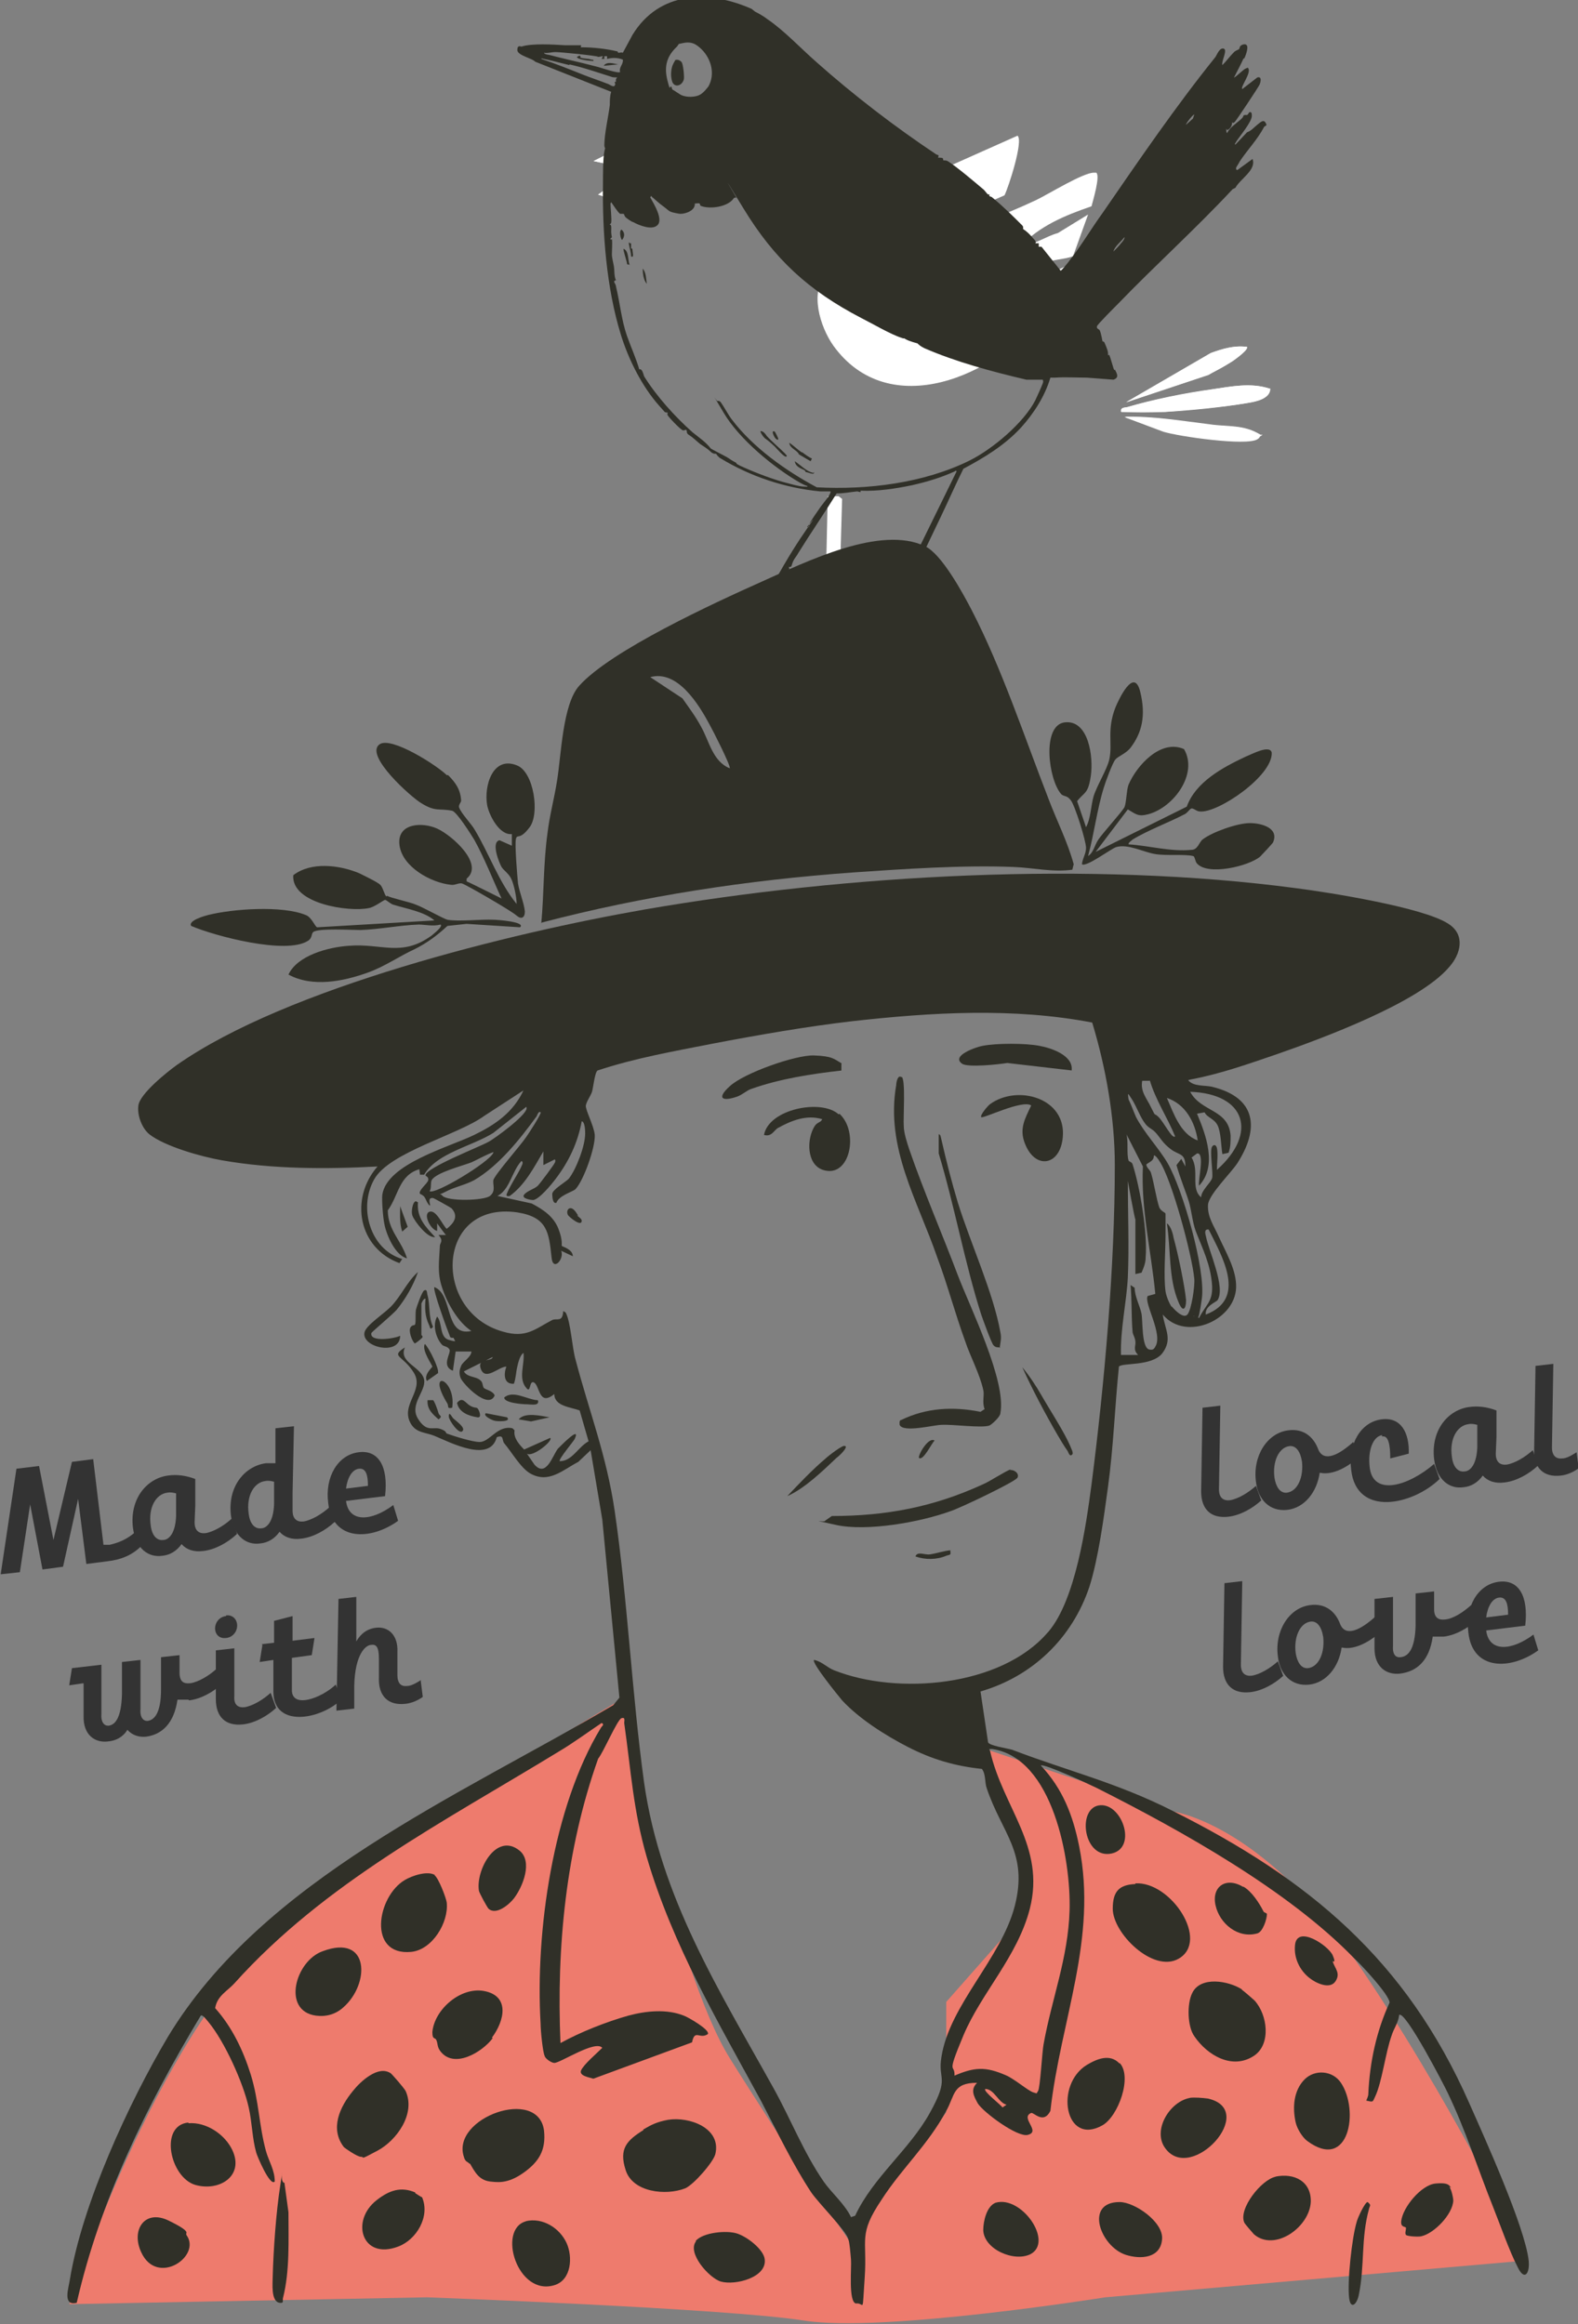 <?xml version="1.0" encoding="UTF-8"?>
<svg id="Layer_1" xmlns="http://www.w3.org/2000/svg" version="1.1" viewBox="0 0 230.3 339.1">
  <rect x="0" y="0" width="230.3" height="339.1" fill="#808080" stroke="none"/>
  <!-- Generator: Adobe Illustrator 30.0.0, SVG Export Plug-In . SVG Version: 2.1.1 Build 123)  -->
  <defs>
    <style>
      .st0 {
        fill: #fff;
      }

      .st1 {
        fill: #303028;
      }

      .st2 {
        fill: #f0b744;
      }

      .st3 {
        fill: #333;
      }

      .st4 {
        fill: #ee7b6d;
      }
    </style>
  </defs>
  <path class="st4" d="M10.1,336.3s12.5-38.8,29.6-53.7c17.1-14.8,50.9-34.6,50.9-34.6,0,0,7.9,39.5,15.9,52.3,8,12.8,17.4,26.6,17.4,26.6l14.2-18.7v-16.1l12.1-13.7-5.8-23,26.7,8.9s12.8,1.6,26.5,21.4c13.7,19.8,25.5,44.1,25.5,44.1l-61.8,5.4s-32.5,5.2-43.9,3.4c-11.4-1.8-55.1-3.4-55.1-3.4l-52.2,1Z"/>
  <g>
    <path class="st1" d="M76.7,324.1c2.5-.6,5,1,6,3.2.9,2,.7,5.3-1.7,6.1-5.5,1.8-8.5-8.2-4.2-9.3Z"/>
    <path class="st1" d="M101.5,327c1.1-1.3,4.6-1.6,6.1-1.1s3.8,2.3,4,3.7c.4,2.7-4.3,3.9-6.4,3.3-1.7-.5-5-4.2-3.6-5.9Z"/>
    <path class="st1" d="M27.2,326.1c2.3,3.1-4.3,7.6-6.6,2.5-1.5-3.2.5-6.3,4-4.6s2.4,1.8,2.6,2Z"/>
    <g>
      <path class="st0" d="M148.5,19.8l-15.7,7,4.7,5.7,9.1-4c.6-1.2,2.8-8,1.9-8.7ZM92,21.1l-2.6,1-2.7,1.4,4.5,1,.8-3.4ZM151.5,45.8c-1.4,0-3-.2-4.4-.1,1.4-1.9,3.8-1.9,5.9-1.4.5-.1,3.3-5.4,3.1-5.7-2.6,1.1-5.2,2.9-8.1,2.4,1.3-1,2.9-2,4.4-2.6,1.5-.6,2.7-.5,4.2-1l2.2-6.1-4.4,2.7c-1.8.5-3.6,1.8-5.5,2,2.7-3,6.6-4.6,10.4-5.9.2-.8,1.3-4.4.7-4.9-.1,0-.2,0-.3,0-1.5-.1-6.8,3.2-8.5,4-5.1,2.4-10.4,4.3-15.8,5.8-3.6,1-12.5,2.5-14.8,4.9-2.5,2.7-.9,7.8,1,10.5,8.1,11.3,23.8,4.5,30.6-4.6-.2-.4-.6.1-.6.1ZM90.5,29.4l.6-3.8-3.8,2.8,3.2,1ZM181.9,50.6c-1.8-.2-3.5.3-5.1.9l-12.4,7.2,12-4c1.1-.7,2.4-1.3,3.5-2,.3-.2,2.4-1.7,2.1-2.1ZM185.3,56.7c-2.7-.9-5.6-.3-8.3.1-3.9.6-8.7,1.5-12.4,2.6-.4.1-1.1,0-.9.7,2.1,0,4.3,0,6.4,0,3.6-.2,8.5-.7,12-1.3,1.2-.2,3.3-.6,3.3-2.1ZM183.9,63.4c-2.4-1.5-4.8-1.1-7.4-1.5-4.1-.5-8.2-1.2-12.4-1.1l5.6,2.1c2.3.7,12.1,2.1,13.7,1.1s.5-.3.4-.7ZM122.5,86.7l.4-13.9-.4-.3h-1.6c0,0-.4,13.7-.4,13.7l2,.6Z"/>
      <path class="st0" d="M185.3,56.7c0,1.5-2,1.9-3.3,2.1-3.5.6-8.4,1-12,1.3-2.1.1-4.3.1-6.4,0-.1-.7.5-.6.9-.7,3.7-1.1,8.6-2.1,12.4-2.6,2.7-.4,5.6-1,8.3-.1Z"/>
      <path class="st0" d="M183.9,63.4c0,.4-.1.5-.4.7-1.6,1-11.4-.4-13.7-1.1l-5.6-2.1c4.2-.2,8.3.6,12.4,1.1,2.6.3,5,0,7.4,1.5Z"/>
      <path class="st0" d="M181.9,50.6c.4.3-1.8,1.9-2.1,2.1-1.1.8-2.3,1.4-3.5,2l-12,4,12.4-7.2c1.7-.6,3.3-1.1,5.1-.9Z"/>
      <polygon class="st0" points="122.5 86.7 120.5 86.2 120.8 72.4 122.4 72.4 122.8 72.8 122.5 86.7"/>
      <polygon class="st0" points="92 21.1 91.2 24.5 86.6 23.5 89.4 22.1 92 21.1"/>
      <polygon class="st0" points="90.5 29.4 87.3 28.4 91.1 25.6 90.5 29.4"/>
      <path class="st2" d="M98.4,16.5c1.3-.2,2.9,1.2,3.1,2.1.8,3.8-3.6,6.2-4.1.8,0-.7,0-2.7,1-2.8Z"/>
      <path class="st1" d="M173.4,157.6c.8,1,2.5.7,3.6,1,6.4,1.6,6.8,6.1,3.6,11.1-.9,1.4-4.2,4.6-4.3,6.1-.1,1.8.9,3.1,1.6,4.7.9,2,2.4,4.5,2.5,6.9.3,5.1-7.3,8.5-10.7,4.4.3,2.2,1.5,3.6-.1,5.7-1.6,1.9-5.8,1.3-6.3,1.9-.6,5.9-.8,11.8-1.6,17.6-.6,4.4-1.4,10.4-2.7,14.5-2.5,7.5-8.3,13.1-15.9,15.3l1.1,7.4c.1.5,2.8.9,3.5,1.1,8.1,3.1,15.3,4.8,23.4,8.9,20,10,34.1,21.8,43.3,42.6,2.3,5.2,8.1,18,8.7,23,.2,1.9-.6,3.1-1.6,1-1.2-2.3-2.6-6.3-3.6-8.8-2.2-5.5-4-11.2-6.6-16.6-.4-.9-6.2-12.1-7.1-11.4-.1,1.1-.8,2-1.1,3-.9,2.5-1.4,6.8-2.4,8.9-.4.9-.3.8-1.3.6.1-.3.3-.6.3-1,.2-4.6,1.2-9.2,3.1-13.3,0-1.1-4.2-5.6-5.2-6.5-9.6-9.9-25.2-18.6-37.5-24.8-1-.5-7.7-3.6-8.2-3.3,3.2,3.4,4.7,7.3,5.6,11.8,2.7,13.5-2.7,25.3-4.2,38.6-1,2-2.4.2-2.8.3-1.7.7,1.5,2.7-.5,3.2-1.5.4-6.5-3.3-7.3-4.6-.6-1.1-1.1-2-.1-3-3.6,0-3.2,1.8-4.5,4.1-2.7,5-6.5,8.4-9.4,12.9-3.5,5.2-2.1,5.7-2.5,11.4s0,3.6-1.3,3.8c-1.1-.3-.6-5.3-.7-6.4s-.2-2.5-.4-3c-.3-1.2-4.3-5.2-5.4-6.8-2.7-4.1-5-8.9-7.3-13.3-6.3-11.6-12.9-22.7-16.7-35.6-2-6.9-2.3-12.6-3.3-19.6,0-.3.2-.9-.4-.7s-2.7,5.1-3.4,5.9c-4.7,13.2-6.1,27.5-5.5,41.5,2.9-1.6,6.7-3.1,9.9-4,2.6-.7,5.6-1,8.1,0,.6.2,3.9,2.1,3.5,2.7-1.2.8-1.9-.8-2.3,1.2l-14.4,5.3c-.6-.2-2.1-.4-1.8-1.2.4-.9,2.3-2.5,3.1-3.3-1-1.2-6.1,2.2-7,2.2-.4,0-1.3-.6-1.4-1-.3-.6-.6-3.8-.6-4.7-.8-13.4,1.8-31.7,8.8-43.2.1-.2.6-.5.1-.7-2.1,1.4-4.1,2.9-6.3,4.2-16.7,10.2-34.1,19.1-47.3,33.8-1,1.1-2.5,1.8-2.8,3.6,2.5,2.8,4.1,6.2,5.2,9.7,1.2,3.9,1.2,7.4,2.2,11.1.4,1.5,1.3,2.8,1.3,4.5-.7.8-2.6-3.8-2.7-4.2-.6-2.1-.6-4.4-1.1-6.6-.8-3.6-3.5-9.6-5.9-12.5-.2-.2-.8-1.1-1.1-.9-7.9,13.1-14.7,27-18.1,41.9-2.1.5-1.2-2.1-1-3.4,1.8-11,8.6-25.8,14.3-35.4,13.9-23,42.6-35.2,65-48.4l.9-1.1-2.5-26-1.7-10.1-1.8,1.7c-2.3,1.2-4.3,3.2-7,1.7-1.4-.8-2.7-3.1-3.8-4.4-.4-.5,0-1.3-1.1-.9-1,3.8-6.7.8-9.1-.2-1.2-.5-2.6-.4-3.4-1.7-1.7-2.8,2-4.9.4-7.5s-3.5-2.3-1.3-3.7c-1,2.2,2.4,2.8,2.8,4.7.3,1.7-2.2,3.6-.9,5.7s2.2,1.1,3.3,1.5.6.6,1,.7c1.1.4,3.7,1.2,4.7,1.2,1.5,0,2.6-2.5,4.8-2l.3.3c-.2,1.1.7,2.1,1.4,2.8l3.8-1.7c.5.4-2.6,2.9-3.4,2.3l1.1,1.6c1.7,1.9,2.6-1.2,3.4-2.3.3-.3,3.4-3.5,2.5-1.5,0,.2-2.5,3.1-2.2,3.3,1.8,0,2.7-2.1,4.2-2.9l-1.3-4.5c-1.3-.5-3.7-.6-3.7-2.4-2.3,1.9-2.1-1.3-3-1.7-.7-.3-.4,1.7-1.1.8-1.2-1.4-.2-3.4-.4-5.1-.5.3-.8,1.5-.9,2-.2.8-.2,1.7-.5,2.5-1.5.1-1.5-1.4-1.1-2.5-1.1,0-3,2.1-3.7.4s1.7-1.1,1.7-1.8l-4.2,2.1c.5.9,1.8.7,2.4,1.3.4.3.3.8.5,1.1.3.3,1.3.4,1.6,1.1-.9,2.2-4.7-1.7-5-2.6s0-1.4.1-1.7c.2-.6,1.5-1.3,1.5-2.1h-2.3s-.4,2.8-.4,2.8c-1.8-.7-.2-2.6-.5-3.1s-.8-.4-1.1-.7c-.9-1-1.4-2.9-.7-4.1.8.9.3,3,1.7,3.4s.8.1.7-.3c-.4,0-.5,0-.6-.4-.3-.7-2.5-6.7-2.2-7,2.8,1.1,1.4,7.3,5.4,6.4-2-1.3-3.6-4.2-4.3-6.4-.7-2.1-.4-3.8-.3-6,0-.5.6-.7-.2-1.6h1.1c0,.1-1.3-1.7-1.3-1.7v1.1c-1-.2-2.1-2.5-1.1-2.8,1-.3,1.9,2,2.5,2.5,1-.8,1.8-1.8.7-3-.1-.1-2.6-1.5-2.7-1.5-1-.1-.2,1.2-.5,1.1-.7-.7-.4-1.3-1.4-1.7-.3-.5,1.1-1.5,1.2-2s-.4-.6-.4-.7c0-1.1,8-4.2,9.2-4.9.8-.4,6.2-4.3,5.5-5.1l-4.8,3.8c-3.2,2-8.2,2.9-10.1,6.1h-.6s-.1-.8-.1-.8c-3,.9-3,3.8-4.6,6,0,2.9,2,4.4,2.8,7-1.7-.4-3-3.4-3.3-5-.2-.9-.4-3.5-.3-4.3.7-4.5,9.7-6.9,13.4-8.7,3.1-1.5,5.7-3.3,7.2-6.5l-5.7,3.7c-3.8,2.8-13.9,5.3-16.1,9.3-2.3,4.1-.6,10.2,4.1,11.6l-.4.6c-6-2.2-7.3-9.4-3.2-14.1-7.5.4-15.3.4-22.7-.9-2.9-.5-8.3-2-10.6-3.8-1.1-.9-1.8-2.8-1.6-4.2.2-1.7,4.2-4.9,5.6-5.9,16.1-11.3,48.8-19.3,68.3-22.7,29.5-5.1,65.1-7.1,95.1-3.1,4.7.6,18.6,2.8,22.2,5.2,2.5,1.6,1.8,4.4.1,6.3-4.4,5.2-18.5,10.4-25.1,12.7-4.1,1.4-8.3,2.9-12.6,3.7ZM153,238.1c4-4.7,5.5-15.5,6.3-21.5,1.9-14.8,3.4-31.7,3.4-46.6,0-6.9-1.3-14.2-3.3-20.8-11.5-2.2-23.4-1.5-35-.2-6.8.8-13.7,2-20.5,3.3-5.6,1.1-11.3,2.1-16.7,3.9-.4.3-.6,2.4-.8,3.1-.2.6-.8,1.4-.9,2s1.2,3,1.3,4.3c.1,1.8-1.6,6.6-2.8,7.9-.4.4-2.4.9-2.8,2-.6.2-.6-1.1-.6-1.3,0-.6,1.9-1.7,2.4-2.2,1.1-1.4,2.4-4.8,2.4-6.6,0-.3,0-1.7-.5-1.8-.6,3.2-1.9,5.9-3.8,8.4-.6.8-2.4,3-3.3,3.1-.2,0-1.8-.2-1.3-.8s1.5-.8,2-1.3c.3-.3,2.4-3.1,2.5-3.4s0-.5-.1-.4l-1.6.8v-2c-1.4,2.4-2.7,4.9-4.9,6.5-.4.1-.6,0-.4-.4.5-1.2,1.4-2.5,2-3.7.1-.3.5-.8.1-1-1.4,1.5-1.7,4.2-3.5,5.1l5,1.1c1.7.9,3.2,1.9,3.9,3.7s.4,2.4.5,2.5c.1.1,1.6.5,1.6,1.5l-1.7-.8c.5,1.2-1.2,3.1-1.4,1-.4-3.7-.6-5.9-5-6.6-11.9-1.7-12.5,14.5-2.1,17.4,3.4,1,4.7-.4,7.2-1.7.7-.3,1.5.4,1.6-1.3,0,0,.4.2.4.3.7,1.4.9,5.1,1.4,6.8,2,7.6,4.5,13.9,5.7,22,1.9,13,2.5,26.6,4.3,39.7,2.4,16.8,10.9,30.2,18.9,44.6,2.5,4.5,4.4,9.4,7.3,13.6,1.1,1.6,3.1,3.3,4,5.2l.6-.2c2.6-5.6,7.9-9.6,10.9-15s1.1-4.7,1.7-8.2c1.2-7.6,8.7-14.3,10.7-22,2-7.8-1.9-10.6-4.1-17.2-.3-.8-.1-2-.7-2.8-3.9-.4-7.3-1.4-10.8-3.2-3.3-1.7-7.1-4.1-9.6-6.8-.5-.6-4.5-5.5-4.1-5.9,1.1.2,1.9,1.1,2.9,1.5,9.3,3.7,24.4,2.4,31.2-5.5ZM167.8,157.7h-1.1c-.3,1.6.7,2.6,1.3,3.9.8,1.6.3.6,1.1,1.4s2,3.3,2.4,2.8c-1.1-2.7-2.9-5.4-3.7-8.2ZM177.7,170.6c5.8-5.2,4.2-11-4-11.3,1.6,3,5.6,2.5,5.9,6.4,0,.9,0,1.7-.3,2.5l-.9.2c-.2-1.2-.2-3.2-.7-4.2s-1.5-1.1-1.9-1.9l-1.1.2c1.3,3.1,3,7.6.3,10.5-.2-.7.9-4.9-.3-4.7l-.8.6c1.2,1.9-.2,4.5,1.4,5.8,0-1,1.4-2.1,1.6-2.8.2-.7-.4-4,0-4.6.3-.4.6-.2.7.2.2.9,0,2.2,0,3.2ZM168.5,165.1c-.4-.4-1-.6-1.4-1.2-.7-.9-1.2-2.4-1.9-3.5s-.6-.9-.5,0c.4.8.7,1.7,1.1,2.6,1.2,2.3,3.3,4.5,4.6,6.7,2.2,3.8,5.6,15.6,5,19.8s-.6,2.5-1.3,2.5l.9.3c1-2,2-2.3,1.9-4.7-.2-3.1-1.4-5.4-2.4-8-.5-1.4-.6-3-1-4.3s-1.3-3.5-1.8-5.3l.7-.9.6,1.1c0-2-.9-1.6-2.1-2.5s-1.5-1.6-2.2-2.4ZM174.8,166.4c-.4-2.7-1.8-5.3-4.5-6.2,1,2.3,2,5.3,4.5,6.2ZM79,162.4c-.4-.5-.6.4-.7.5-2.4,3.3-5.5,7.2-9.1,9.3-1.3.7-2.9,1-4.2,1.7s-.9,0-.4.6c.8.8,6,.7,6.9,0s.4-1.6.5-2.3c.2-.8,4-5.1,4.8-6.3.3-.4,2.3-3.5,2.1-3.6ZM168.6,188.7c-.6-6.2-2.1-12.3-1.8-18.5l-2.4-4.7c.3,1.1,0,2.8.3,3.8,0,.2.5.2.6.6,1.1,3.4,2.2,10.1,1.9,13.6,0,.8-.3,1.5-.6,2.2l-.9.2v-8c-.1,0-1.1-5.6-1.1-5.6,0,4.7.2,9.5,0,14.1-.2,3.7-1.1,7.5-1,11.3h2.5c-.8-.8-.3-1.3-.4-2s-.3-.8-.4-1.3c-.2-2.2-.1-4.7-.3-6.9l.6.4c0,1.3.8,2.7,1,3.8s0,4.9,1.1,5.2c.5.1.7,0,.9-.4,1.2-1.8-1.7-6.4-1.1-7.4l1.1-.3ZM72,168.1c-1.1.4-2.1,1-3.2,1.5-1.3.5-5.2,1.5-5.8,2.6-.2.4,0,1.2-.3,1.6.7.6,8.7-4.2,9.3-5.6ZM171,190.6c.3.4,1.7,1.9,2.3,1.2.6-.7,1.1-4.2,1-5.2-.3-3.4-3.3-14.6-5.1-17.2-.1-.2-.6-.9-.8-.8,0,.8-.6.9-1.1,1.3,0,.5.6.8.7,1.3.4,1.3.8,3.9,1.2,5,.3.6.9.7.9.9s0,2.3,0,3.1c0,2.4-.3,6,0,8.2.1.7.5,1.7.9,2.3ZM176,191.8c6-2.3,2.4-8.4.4-12.4-.7-.1-.5.6-.4,1,.4,2.1,2.9,7.4,1.7,9.3-.2.3-2,.9-1.7,2.2ZM139.2,302.9c3-1.3,4.6-1.4,7.6-.1,1.2.5,3.3,2.3,4,2.5s.4.2.7-.2.6-5.8.8-6.8c1.2-6.7,3.6-12.6,3.8-19.6.2-7.3-2.4-22.2-11.3-23.5-.6,0-.4,0-.3.3,1.9,8.3,8.1,13.9,5.8,23-1.8,7-7.1,12.3-9.7,18.5s-1.2,3.9-1.3,5.9ZM146.9,307.1c-1.2-.3-1.8-2.3-3.1-2.3-.4.3,2.4,2.4,2.5,2.7l.6-.4Z"/>
      <path class="st1" d="M79,134.7c.4-4.4.3-8.8.9-13.1.3-2.6,1-5.1,1.4-7.7.6-3.6.8-11.1,3.2-13.8,4.6-5.2,19.9-12.2,26.6-15.2s17.4-8.3,23.9-5.2c2.4,1.1,5.5,6.8,6.8,9.3,4.4,8.5,7.7,18.5,11.2,27.5,1.2,3.2,2.8,6.3,3.7,9.6l-.2.8c-2.9.4-5.8-.3-8.6-.4-7.4-.3-16.1.3-23.4.8-15.3,1.1-30.5,3.4-45.4,7.3ZM106.5,112.1c.2-.3-2.5-5.6-2.9-6.3-1.6-3-4.7-8.1-8.7-7l4.7,3.1c.9,1.3,1.9,2.6,2.7,4.1,1.2,2.1,1.7,5.1,4.2,6.1Z"/>
      <path class="st1" d="M162.8,110.8c-.4.4-1.5,3.4-1.7,4.1-1,3.2-1.4,6.7-2.3,10,.8-.5.9-1.5,1.5-2.4s3.4-4,3.8-4.7c.3-.7.3-2.5.6-3.3,1.2-2.8,4.7-6.7,8.1-5.2,2.1,3.6-1.5,8.5-5.2,9.5-1.5.4-1.8,0-3-.7l-4.7,6.2,13.3-6.6c1.3-3.6,5.2-5.7,8.6-7.3.8-.3,3.5-1.8,3.8-.6.2,3.4-7.9,8.9-10.5,8.6-.5,0-1-.6-1.3-.4-.2.1-.5.6-.9.8-2.3,1.2-5.5,2.4-7.6,3.7-.2.2-.6.4-.6.7,3.1.2,6.1,1.1,9.2.8.9,0,1.1-1.1,1.6-1.5,1.4-1.1,5.1-2.4,6.9-2.4,1.7,0,4.3.7,3.4,2.8,0,.1-1.7,1.9-1.9,2.1-1.7,1.4-7.6,2.8-9.2,1-.3-.3-.3-1.1-.6-1.1-1.2-.3-4,0-5.6-.3-1.7-.3-3.9-1.5-5.6-1-.7.2-4.4,3-5,2.5.1-.9.6-1.5.6-2.4,0-1-1.6-6.1-2.2-6.9s-.9-.5-1.4-.9c-1.9-2.1-2.9-10.1.5-10.5,3.5-.4,4.2,5.1,3.8,7.8s-.9,2.3-2,3.7l1.3,3.8c.7-1.3.7-3.1,1.1-4.5.5-1.6,2-4,2.3-5.4.5-2.3-.4-4.3.9-7.6.5-1.2,2.7-5.9,3.6-2.3s.2,6.1-1.4,8.2c-.7.9-1.8,1.2-2.3,1.8Z"/>
      <path class="st1" d="M65.4,113.1c1.1,1.1,1.8,2.1,1.9,3.7,0,.3-.4.6-.3,1,.3.9,1.8,2.4,2.3,3.3,2.1,3.5,3.5,7.6,6.1,10.8,0-1-.4-2.9-.8-3.7s-1.1-1.2-1.4-1.7-1.6-3.6-.3-3.9l1.8.8v-1.7c-1.8.2-3.3-2.7-3.6-4.2-.5-2.8.8-7.3,4.4-5.8,2.4,1,3.3,7,1.8,9s-1.8.9-2,1.7.2,5.5.3,6.5c.2,1.3.9,2.9,1,4.1,0,.9-.5,1.2-1.2.6-.6-.6-7.5-4.6-8-4.7s-1,.3-1.6.2c-2.9-.3-7.1-2.6-7.5-5.8-.4-3.2,3.3-3.4,5.5-2.4s6.9,5.2,4.3,7.3v.4c.1,0,5.1,2.5,5.1,2.5-1.3-2.8-2.5-5.9-4-8.6-.5-.8-2.5-4-3.2-4.2-2-.4-2.4.2-4.5-1.1-1.4-.8-8.4-7-6.1-8.6,1.7-1.2,8.4,3.1,9.8,4.5Z"/>
      <path class="st1" d="M56.5,130.7c.4.3,3.3.9,4.2,1.3,1.1.4,3.9,2,4.6,2.2,1.7.3,4.9-.1,6.8,0,.4,0,4.7.3,3.8,1.1l-7.8-.5-2.8.3c-1.5,1.4-3,2.5-4.8,3.4-2.2,1-4.3,2.5-6.8,3.4-3.6,1.3-8.1,2.2-11.6.3,1.3-2.8,5.8-4,8.8-4.2,4.8-.4,7.7,1.7,12.1-1.5.2-.2,1.7-1.3,1.3-1.6-1.1.3-2.3,0-3.2,0-2.8.1-5.7.7-8.5.8-1.3,0-6.2-.3-6.9.3-.3.3-.1.9-.8,1.3-3.2,2-13.5-.7-17-2.2-.5-.8,2.1-1.5,2.5-1.6,3.6-.9,10.8-1.4,14.2,0,.9.3,1.4,1.8,1.7,1.8l17.1-1c-1.5-1.3-4.1-1.7-6-2.3-.4-.1-1-.7-1.2-.7s-1.6,1.1-2.4,1.2c-2.8.6-11.3-.6-11-4.8,2.6-2,6.7-1.5,9.6-.3.6.3,2.7,1.3,3.1,1.7.4.4.6,1.5.9,1.7Z"/>
      <path class="st1" d="M93.9,310.7c1.2-.7,2-1.1,3.6-1.4,3.1-.5,7.8,1.2,6.9,5-.3,1.2-3.2,4.5-4.4,5-2.8,1.1-7.7.6-8.7-2.7-1-3.1.2-4.3,2.6-5.8Z"/>
      <path class="st1" d="M181.2,290.3c.2.1,1.7,1.4,1.9,1.6,1.9,2.1,2.4,6.3,0,8-3.2,2.2-6.9,0-8.8-2.8-1-1.4-1.1-4.7-.3-6.3,1.2-2.5,5.3-1.8,7.3-.5Z"/>
      <path class="st1" d="M68.5,315.7c-.2-.3-.6-.2-.8-1-1.9-5.7,10.9-10.3,11.7-3.8.3,2.9-.8,4.6-3.1,6.2s-3.8,1.3-4.8,1.2c-1.6-.2-2.2-1.4-2.9-2.6Z"/>
      <path class="st1" d="M56.9,302.4c.3.2,2.1,2.3,2.3,2.7,1.5,3.3-1.3,7.2-4.1,8.7s-1.8.9-2.4.9-2.4-1.3-2.5-1.4c-2.1-2.7-.6-5.9,1.3-8.2,1.1-1.4,3.7-3.8,5.5-2.6Z"/>
      <path class="st1" d="M165.7,274.8c5.2-.3,10.9,8.4,6.3,11-3.7,2.1-9.6-3.7-9.6-7.3,0-2.5.9-3.5,3.3-3.6Z"/>
      <path class="st1" d="M63.4,273.6c.6.4,1.7,3.3,1.8,4,.3,2.9-2.1,6.9-5.2,7.2-6.4.6-5-8.1-.9-10.5,1-.6,3.3-1.4,4.4-.7Z"/>
      <path class="st1" d="M71.9,297.4c-1.5,2-5.7,4.6-7.7,1.8-.4-.6-.3-1-.5-1.5s-.6,0-.6-1.2c.3-3.3,4.1-6.6,7.5-6,3.9.7,3,4.4,1.2,6.8Z"/>
      <path class="st1" d="M190.8,312.4c-.7-.5-1.5-1.8-1.7-2.7-.5-2.2-.3-4.7,1.3-6.3,1.5-1.5,4.1-1.3,5.3.5,2.7,4,1.2,13-4.9,8.5Z"/>
      <path class="st1" d="M50.1,292.9c-1.1,1-2.5,1.4-4,1.2-5-.7-3-8,1-9.4,6.9-2.6,6.9,4.8,3,8.2Z"/>
      <path class="st1" d="M186.1,317.6c2.8-.6,5.3.7,5.2,3.7-.2,3.7-5.3,7.3-8.3,4.7-.1-.1-1.4-1.6-1.4-1.7-.9-2,2.5-6.3,4.6-6.7Z"/>
      <path class="st1" d="M27.5,309.8c2.6-.2,5.3,1.6,6.4,3.9,1.8,3.8-1.9,6.1-5.4,5.1-3.7-1.1-5.3-8.7-1-9.1Z"/>
      <path class="st1" d="M163.4,301c1.9,2-.2,7.8-2.5,9.1-5.5,3.1-7-5.9-2.3-8.8,1.5-.9,3.4-1.7,4.8-.2Z"/>
      <path class="st1" d="M173.6,306.1c.8-.1,1.9,0,2.7.1,7.4,1.7-2.4,12.4-6.2,7.3-2-2.6.6-6.9,3.6-7.4Z"/>
      <path class="st1" d="M60.6,320c0,0,.9.6,1,.6,1.2,2.8-.8,6.2-3.5,7.2-5.3,2-7-3.8-3.1-6.8,1.8-1.4,3.5-2,5.6-1.1Z"/>
      <path class="st1" d="M163.4,321.3c2.2,0,6.4,2.9,6.2,5.4-.2,2.8-3.1,3-5.3,2.3-3.7-1.2-6.1-7.7-.9-7.7Z"/>
      <path class="st1" d="M145.3,321.4c3.8-1.1,8.5,5.7,5.1,7.5-2.4,1.2-6.8-.7-6.9-3.5,0-1.3.5-3.5,1.8-4Z"/>
      <path class="st1" d="M75,277c-.7.9-2.6,2.5-3.7,1.5-.2-.2-1.3-2.2-1.4-2.6-.5-3,2.5-8.6,5.9-5.9,2,1.6.5,5.3-.8,7Z"/>
      <path class="st1" d="M211.5,319.1c.3.2.6,1.6.6,2-.1,2-2.8,4.8-4.7,5.2-.5.1-2,0-2.2-.2s0-.7,0-1-.8,0-.7-1c.2-2,2.9-5.3,5-5.5s2,.4,2.3.6Z"/>
      <path class="st1" d="M181.5,275.3c1.2.7,2.3,2.4,2.9,3.6.1.2.5.2.5.4,0,.7-.6,2.6-1.4,2.8-2.8.8-5.5-1.4-6.1-4.1s1.5-4.2,4-2.7Z"/>
      <path class="st1" d="M160.6,263.4c3.3-.2,5.5,6.6,1.3,7.1-3.9.4-4.7-6.9-1.3-7.1Z"/>
      <path class="st1" d="M191.1,288.6c-1.4-1.1-2.3-2.9-2.1-4.8.3-3,4.9.1,5.5,1.5s-.1.7,0,.9c.3,1,1.2,1.7.4,2.9s-2.8.3-3.8-.5Z"/>
      <path class="st1" d="M41.5,318.4l.6,4.4c0,4.1.2,8.6-.8,12.5-.1.4.2.8-.5.7-1.3-.2-1-2.9-1-3.8.1-3.9.5-9.5,1.1-13.3s-.2-.5.6-.4Z"/>
      <path class="st1" d="M199.6,321.3c.6.5.3.5.2,1-1.2,4.3-.6,8.3-1.5,12.6-.3,1.4-1.2,2.1-1.4.4-.3-2.3.4-8.8,1.1-11.1.1-.5,1.2-2.9,1.6-2.9Z"/>
      <path class="st1" d="M58.4,194.9c0,3-5.7,1.7-5.2-.5.2-1,2.8-2.7,3.8-3.7,1.5-1.5,2.4-3.7,4-5.1-.7,2-1.8,3.9-3.1,5.5-.6.7-3.6,3.2-3.7,3.4-.3,1.4,3.5.8,4.2.4Z"/>
      <path class="st1" d="M61.5,194.8c0,0,.3.2.1.4s-1,.9-1.1.8c-.4-.4-.9-1.8-.6-2.3s.6-.2.7-.5c.1-.5,0-1.3.1-2.1.1-.4.9-2.7,1.2-2.8.5-.3.4.5.5.7.4,1.5.1,3.1.8,4.6-.5.6-.4,0-.6-.3-.6-1.3-.6-2.4-.5-3.8-.3-.1-.6.7-.6.7,0,1.5,0,3,0,4.5Z"/>
      <path class="st1" d="M69.7,205.5c.2.2.7,1.4,0,1.3-1.3-.2-2.7-.7-3-2.1.8-1,1.2,0,1.9.4s.9.2,1.1.4Z"/>
      <path class="st1" d="M78.5,204.3c.3.9-1,.6-1.6.6s-3.4-.2-3.3-1c1.3-1.1,3.3.3,4.8.4Z"/>
      <path class="st1" d="M64,200.3l-1.7,1.2c-.5-.9.8-2,.8-2.1,0-.2-1.6-2.4-1.1-3.3.6.5,2.2,3.8,1.9,4.2Z"/>
      <path class="st1" d="M66,205.4c-.8.2-.5-.2-.7-.6-3.2-5.2,1.3-3.7.7.6Z"/>
      <path class="st1" d="M61,175.4c-.2,2.3,1.1,3.6,2.5,5.1-1.1.2-3-2.3-3.3-3.1s.2-2.6.7-2Z"/>
      <path class="st1" d="M80.2,206.8l-2.7.6-1.8-.3c.9-1.1,3.3-.5,4.5-.3Z"/>
      <path class="st1" d="M63.2,204.3c.2.1.7,1.5.8,1.9s.7.4,0,.9c-.9-.8-1.7-1.5-1.6-2.8.3,0,.5,0,.8,0Z"/>
      <path class="st1" d="M58.7,179.7c-.4-1.2-.3-2.4-.3-3.7l1.1,3-.8.7Z"/>
      <path class="st1" d="M74,206.8c.7.7-1.5.6-1.8.5-.2,0-1.8-.7-1.3-1.1l3.1.6Z"/>
      <path class="st1" d="M66.2,207c.3.3,1.8,1.3,1.3,1.8-.5.6-2-1.6-2-2.1,0-1,.5.2.7.3Z"/>
      <path class="st1" d="M131.6,157.1c.6.5.2,6,.3,7.2,0,1,.5,2.5.8,3.4,2.1,6.1,4.8,12.3,7.1,18.4,1.8,4.7,7.1,15.4,6.2,20.1,0,.5-1.2,1.6-1.6,1.8-1.2.4-5.3-.2-7-.1-1.1,0-5.6,1.2-6.1,0,0-.1-.1-.7.2-.7,3.7-1.8,7.6-2,11.6-1.2l.6-.4c-.4-1,0-2-.2-2.8-.5-2.3-1.9-4.9-2.6-7-1.5-4.1-2.6-8.3-4.1-12.3-2.9-8.4-7.6-16-6-25.2,0-.3.2-1.6.8-1.1Z"/>
      <path class="st1" d="M122.5,162.5c2.9,2.6,1.6,9.5-2.4,8.2-2.4-.8-2.4-4.5-1.2-6.4.4-.6.9-.5,1.1-1-2.3-.7-4.5.2-6.5,1.3-.6.4-.9,1.3-2,1,.7-3.8,8.4-5.3,10.9-3Z"/>
      <path class="st1" d="M150.5,161.3c-1.3-.9-7.1,2-7.3,1.7s1-1.7,1.3-1.9c4-2.9,11.2-.9,10.6,4.9-.4,4.1-4,4.7-5.5.9-.9-2.2,0-3.7.9-5.6Z"/>
      <path class="st1" d="M147.4,214.5c.6-.1,1.4.5,1.1,1.1s-8.5,4.5-9.8,4.9c-4.4,1.6-12.2,3-16.7,2s-1.6-.3-1.6-.6l1-.7c7.9,0,14.8-1.3,22-4.6,1-.4,3.4-2,4.1-2.2Z"/>
      <path class="st1" d="M156.5,156.2l-9.5-1.1c-1.2.2-5.8.7-6.6.1-1.7-1.2,2.3-2.5,3-2.6,2-.4,6.3-.4,8.3,0,1.7.3,5,1.4,4.7,3.6Z"/>
      <path class="st1" d="M122.8,155.1v1.1c-4.4.5-9,1.2-13.2,2.7-.6.2-1.2.8-2,1.1-2.3.8-3,.2-1.1-1.5,2-1.9,9.6-4.6,12.3-4.5s2.9.5,4.1,1.2Z"/>
      <path class="st1" d="M146,196.6c-.5,0-.7,0-1-.3s-1.6-3.9-1.8-4.5c-2.4-7.5-3.9-15.9-6.2-23.5v-2.8c.3,0,.3.5.4.8.7,3.1,1.5,6.2,2.4,9.2,1.8,5.8,5.2,13.2,6.2,18.9.2.9,0,1.4-.1,2.3Z"/>
      <path class="st1" d="M156.5,212.2c-.4.5-.6-.4-.7-.5-.5-.7-1.1-1.7-1.5-2.4-1.8-3.1-3.6-6.5-5.1-9.8,1,1.2,2,2.7,2.8,4.1,1.2,2.1,3.3,5.3,4.2,7.4.1.3.5,1,.3,1.2Z"/>
      <path class="st1" d="M123.4,211c.3.3-1,1.5-1.3,1.7-2.1,2-4.7,4.5-7.2,5.6,1.7-1.8,3.7-3.9,5.6-5.5.3-.3,2.6-2.1,2.8-1.8Z"/>
      <path class="st1" d="M138.7,226.3c.1.7-.1.5-.6.7-1.4.6-3.1.6-4.5.1.3-.8,1.3-.2,2.1-.3s2-.5,3-.6Z"/>
      <path class="st1" d="M84.2,177.3c.1.2.7.5.7.8,0,1-1.8-.5-2-.8-.4-.7.3-1.6,1.1-.5s0,.3.2.5Z"/>
      <path class="st1" d="M136.4,210.2c-.4.3-1.7,3.1-2.3,2.5,0-.7,1.5-3.1,2.3-2.5Z"/>
      <path class="st1" d="M170.3,178.5c.6.4.9,1.6,1,2.2.6,2.1,1.6,6.9,1.8,9,0,1.4-.5,1.8-1.1.3-1.5-3.5-1.1-7.7-1.7-11.5Z"/>
      <path class="st1" d="M110.2,1.7c.6.3,1.3.7,1.8,1.1,2.5,1.7,4.8,4.2,7.2,6.3,5.4,4.8,11.4,9.4,17.4,13.4.3.2.5,0,.3.5.2,0,.6,0,.7.1.1.1,0,.3.1.3s.4,0,.6.1c1.3.8,4,3.1,5.3,4.2.3.3.6.9.8.6-.1.5.2.3.4.5,1.6,1.3,3.1,2.8,4.4,4.1.2.2.1.5.1.5.6.4,1,.8,1.5,1.4.2.2.5.5.3.7h.5s0,.5,0,.5h.4c0,0,2.8,3.5,2.8,3.5.1,0,1.1-1.2,1.3-1.5,1.6-2,3.2-4.7,4.8-6.9,5.3-7.7,10.7-15.6,16.5-22.8.2-.3.6-1.4,1.2-1.2s-.4,1.9-.2,2.4c.6-.6,1.1-1.3,1.7-1.9.2-.2.5-.3.7-.4.2-.2,0-.5.6-.7,1.1-.3.5,1.3.3,1.8s-.2.1-.2.2c-.4.9-.9,1.8-1.4,2.8.1.1,1.4-1.2,1.7-1.3s.3-.2.4,0c.4.7-1.2,2.7-.9,3l2.2-1.7c.7-.2.5.7.3,1.1s-3.3,5.1-3.6,5.4-.4,0-.4,0c0,0,.1.6-.4,1s-.3,0-.4,0,0,.7.1.6c.4-.8,1.2-1.3,1.9-1.9s.3-.6.6-.7.4.2.7-.4c.4-.2.4.3.4.5,0,.9-1.8,3-2.3,3.8,0,.1-.3.3-.1.4l1.7-1.8c.6-.2,1-.7,1.5-1.1s.9-.8,1.2-.3,0,.4-.2.6c-1,1.9-2.4,3.3-3.6,5.1,0,.1-.5.8-.5.9,0,.2,0,.3.2.3l2.2-1.6c.6,1.6-1.8,2.9-2.5,4.2l-.4.2c-5.4,5.8-11.3,11.1-16.7,16.7-.4.4-3.1,3.1-3.1,3.3-.1.4.3.4.4.6.2.4.4,1.6.4,1.6s.2,0,.3.2c.2.5.6,1.3.5,1.8h.2c.2.5.4,1.3.6,1.9s.2.1.2.2c.3.6.7,1.2-.2,1.5-1.3-.1-2.6-.2-3.9-.3-1.5,0-3.2-.1-4.6,0-.2,0-.5,0-.7,0-.8,2.7-2.4,5.2-4.3,7.3-2.4,2.6-5.4,4.4-8.4,6-1.1,2.2-2.1,4.5-3.2,6.8-2.8,5.8-5.5,11.8-8.8,17.3-.5.8-.9,1.6-1.6,2.3-.4,0-.1-.3,0-.5.4-1.1,1.3-2.2,1.9-3.3-.4-.4-3.3,2.5-4.2,2.2,0-.5.4-.5.7-.7.8-.7,1-.9,2-1.4s.3,0,.2-.3c-1.1.2-2.1.7-3.2,1-.3.1-.7.1-1.1.3s0,.2-.1.2c-.3,0-.4,0-.3-.3s1.5-.9,1.9-1c.7-.3,1.4-.4,2.1-.6s.8-.2,1.2,0c-.2-.5-.6-.2-.9-.2-.6,0-2.1-.1-2.5-.3-.2,0-.2-.2-.2-.4.3,0,1.3-.4,1.2.1l.2-.2c1,0,2.2.4,3.1.4s.3,0,.4-.2l10.2-20.8c0-.2-.2-.1-.3,0-2,.9-4,1.5-6.2,2-2.4.5-5,.9-7.5.8v.2c-.2,0-.4-.1-.5-.1-1,.1-2,.3-3,.3-1.8,2.9-3.8,5.8-5.6,8.7-.2.4-.5.7-.7,1.1s-.2.6-.3.8-.4.1-.4.1.2.2,0,.5c-.2.6-1.3,2-1.6,2.6-.4.8-1.9,3.4-2.1,4s0,.4,0,.7h-.4c0,.2-.1.7-.5.8v.2s.2,0,.2,0c.1.7-.1,1.3-.2,1.9s.3.9-.4,1.1l-.2-.3.3-2.7c-.4,0-1.8,2.2-2.1,1.9,0-1.1,1.4-1.5,1.5-2.5-1.1.3-2,.8-3,1.3,0,0-.2,0-.4,0-.3.2-1.1,1.1-1.3.2.2-.2.8-.3,1-.4s.1-.2.2-.3c1-.6,2.1-.9,3.2-1.5,0-.3-.2-.2-.4-.1-.5,0-2.4.3-2.6.1s-.1-.3-.1-.4c1.3-.1,2.4-.3,3.7-.3s.5.1.6.1c.4,0,.7-1.3.9-1.7,1.9-3.6,3.9-7.2,6.2-10.5s.1-.4.2-.5c0,0,.3,0,.3,0s-.1-.2,0-.4c.2-.5,1.3-2,1.7-2.6.2-.3,1.6-1.9,1.4-2.2-.5,0-1.1,0-1.5,0-5.2-.5-10.2-2.2-14.5-4.8-.4-.2-.7-.7-.7-.7s-.4.1-.8-.3-.9-.7-1.5-1.1c-.5-.4-1.1-1-1.6-1.3s-.3-.5-.4-.7-.2,0-.5,0-2.3-2.1-2.3-2.3.1-.3,0-.3c0,0-.3,0-.4-.1s-.7-.8-.8-.9c-2.5-2.8-4.5-6.8-5.6-10.4-2.1-6.8-2.7-14.8-2.6-22,0-1.2,0-3.7.2-4.7s.2,0,.2-.1c0-.2-.2-.5-.2-.8,0-1.7.6-4.2.8-5.9,0-.6,0-1.3.2-1.9l-11.1-4.4c-.4-.5-2.6-.9-2.6-1.7s.5-.5.6-.5c1.5-.5,4.7-.3,6.3-.2.6,0,1.7,0,2.2,0s0,.2.2.3c1.7,0,3.6.2,5.3.6.1,0,0,.2.2.2s.4-.1.6,0l1.4-2.6c3.9-6.4,11.1-6.6,17.4-3.8ZM102.5,7.3c-.9-.9-1.6-1.3-2.9-1s-.3,0-.4,0-.3.4-.4.5c-1.5,1.4-1.9,2.9-1.4,4.9s.3.6.6,1c.1.1,0,.3.2.4s1.2.8,1.3.8c.7.3,1.8.3,2.5,0s1.3-1.2,1.4-1.3c1-1.8.4-4-1-5.4ZM87.4,8.3c-.5-.2-5.6-.7-6.3-.7s-1.1.2-1.7.1c0,.2.6.3.7.3,2.3.6,4.6,1.1,6.9,1.7.5.1,3.3,1.1,3.5.8-.2-.7.5-1.1.4-1.8-.7-.3-1.6-.3-2.3-.1v-.4c0,0-.4,0-.4,0v.4c.1,0-.4,0-.4,0l.2-.4c-.2,0-.5.1-.7.1s0-.2-.1-.2ZM83.1,9.5c-.8-.2-1.6-.4-2.4-.6s-.9-.2-1.3-.3-.4-.1-.4,0c2.1.7,4.1,1.5,6.1,2.3,1,.4,2.5.9,3.5,1.3.2,0,.9.6,1.1.3s0-.4,0-.5.2,0,.2-.1c0-.1-.1-.4.2-.6-.3,0-.7,0-.9-.1-1.9-.6-4.2-1.4-6.1-1.8ZM173.1,18.2l1-.9.2-.6c-.2,0-1.3,1.4-1.2,1.5ZM95.3,28.9c-.2-.2-.2-.5-.4-.1.5.9,2,3.3,1,4.1-.8.7-2.6,0-3.5-.5-.2,0-1-.6-1.1-.7-.2-.2-.2-.5-.3-.5,0,0-.3,0-.5,0-.4-.3-1-1.3-1.3-1.7,0,0-.1.2-.1.2,0,.7.2,2.3.1,2.8,0,.1-.3.3-.2.3.3-.1.2.7.2,1s.1.8.1.8c0,.1-.3.2-.2.3s.2,0,.2,0c.1.4,0,1.7,0,2.2s.2,1.2.3,1.8,0,1.4.3,2c-.6.1,0,.5,0,.9.6,2.5.8,4.9,1.6,7.2.6,1.7,1.3,3.2,1.8,4.9.4-.2.6.7.7,1,1.8,2.9,4.5,5.9,7.1,8.2,1,.8,1.9,1.4,2.6,2.3,0,.1,2.3,1.2,2.7,1.5s1,.6,1,.6c.3.3-.2,0,.5.4,1.7.8,4.2,1.8,6.3,2.4.8.2,2.4.7,3.2.7s.4.1.4-.1c-.4-.1-.7-.3-1.1-.5-3.8-2.2-8.8-6.3-11.1-10.2s-1-1.6-.9-1.7c.3,0,.3,0,.5.2.5.7,1,1.7,1.6,2.5,3.1,4.1,7.9,7.5,12.4,9.9,7.4.4,15.6-.6,22.3-3.9,3.4-1.7,7.9-5.5,9.6-8.8.2-.4,1-2.2,1.1-2.5s0-.3,0-.5h-2.4c-5.1-1.2-10.3-2.6-14.9-4.6-.6-.3-.8-.5-1-.7,0,0-1.2-.3-1.7-.6s-.1,0-.6-.2c-1.6-.5-4.3-2.1-5.9-2.9-7.7-4-12.7-8.6-17.2-16s-.9-1.4-1-1.5-.2-.1-.4,0c-.8,1.3-3.6,1.7-4.9,1.1,0,0,0-.2-.1-.3s-.5,0-.7,0c.1,1-1.3,1.5-2.1,1.5-.2,0-1.2-.2-1.4-.3-.3-.1-.8-.6-1.1-.8-.7-.5-1.2-1-1.9-1.6ZM163.6,35.5c.2-.2.6-.7.5-.9-.5.7-1.4,1.3-1.6,2.1.3-.3.8-.8,1.1-1.2Z"/>
      <path class="st1" d="M134.9,89.8c0,.3-.4.4-.6.4-.7.2-1.1.4-1.7.6s-1.3.3-1.8.7l-.2-.2h-.2c0,0,0-.3,0-.3,1.5-.5,3-1.1,4.6-1.2Z"/>
      <path class="st1" d="M124,89l-.2.4-5,1c0-.2,0-.3.3-.3.8-.2,1.6-.3,2.4-.4s.4-.2.6-.3c.3,0,1.8-.5,2-.3Z"/>
      <path class="st1" d="M124.4,89.6c-.5.5-1.4.7-2.1.9s-1.1.4-1.3.4c-.3,0-1-.1-1.4,0,0-.3,0-.2.3-.3,1-.3,2.2-.3,3.1-.6.1,0,0-.2.2-.2.3-.1.8-.2,1.1-.3Z"/>
      <path class="st1" d="M135.8,90.4s0,.3-.2.3-.3,0-.4,0c-.3,0-.6.4-1,.3s-.3-.2-.2-.3,1.2-.4,1.5-.4c.6-.2,1.5-.5,2.2-.6s.5-.2.5,0-1.7.6-2,.7-.4-.1-.4,0Z"/>
      <path class="st1" d="M140.5,89.8c0,.3,0,.2-.2.3-.7.3-1.9.4-2.6.6s-.8.4-1.2.3c0-.4,0-.2.3-.3.9-.4,2-.4,2.8-.8l.2.2v-.4s.9,0,.9,0Z"/>
      <path class="st1" d="M118.8,88.5c0,.2-.2.2-.4.3-.3.1-2.7.9-2.8.8,0-.2.1-.3.3-.4s2.2-.7,2.5-.8.3,0,.5,0Z"/>
      <path class="st1" d="M106.2,89.1c-.3.4-1.1.7-1.6.8s-.4-.1-.7,0-.5.5-1,.4c0-.7.9-.5,1.3-.6.7-.2,1.3-.5,1.9-.6Z"/>
      <path class="st1" d="M116,90.6c-.3.1-1.3.5-1.7.6s-.3.1-.5-.1l1.6-.7v.2c.4-.7,1-.4,1.5-.5.2,0,.9-.5,1-.5.5.3-.8.7-1,.7s-.5-.1-.6,0-.1.3-.2.3Z"/>
      <path class="st1" d="M106.2,90c-.4.7-1.4.8-2.1.9,0-.3.3-.3.5-.4.5-.2,1.1-.4,1.6-.5Z"/>
      <path class="st1" d="M115.3,89.7c-.4-.2-.7.3-1.1.3-.1,0-.3-.1-.4,0s-.1.5-.6.4l.4-.4,1.5-.5.2.4Z"/>
      <path class="st1" d="M120.1,89c0,.3-.3.3-.5.4-.4.2-.9.3-1.4.3,0-.4,0-.2.3-.3.5-.2,1.1-.3,1.6-.5Z"/>
      <path class="st1" d="M111.8,63.5c.9,1,1.9,1.8,2.8,2.7,0,.1.3.2.2.4-.3.3-1.7-1.5-1.9-1.6-.3-.3-.9-.8-1.2-1s-.8-1-.7-1.1c.4,0,.7.4.9.7Z"/>
      <path class="st1" d="M118.8,68.9c.1.5-.9,0-1.1,0s-.2-.3-.3-.3c-.6-.3-1.3-.5-1.4-1.3.9.6,1.7,1.5,2.7,1.7Z"/>
      <path class="st1" d="M117.1,66c.4.3.9.7,1.4.9l-.2.4-1.7-1c-.2-.6-1.4-.9-1.4-1.7.6.4,1.2,1,1.8,1.4Z"/>
      <path class="st1" d="M91.8,38.6c-.2,0-.3,0-.3-.2s-.6-2-.5-2.1c.8.3.6,1.6.9,2.4Z"/>
      <path class="st1" d="M94.4,41.4c-.5-.5-.6-1.6-.6-2.2.5.5.5,1.6.6,2.2Z"/>
      <path class="st1" d="M90.7,33.5c.5.4.5,1,.1,1.5-.2,0-.5-1.3-.1-1.5Z"/>
      <path class="st1" d="M92.1,35.5c0,.2,0,.6,0,.7s.2,0,.2.2c0,.4.3,1.3-.2,1,0-.6-.2-1.1-.3-1.7s0-.2.2-.2Z"/>
      <path class="st1" d="M113.1,63c0,0,.5.9.5,1.1-.4.4-1.3-1.6-.5-1.1Z"/>
      <path class="st1" d="M98.5,8.8c.3-.2.8,0,1,.3s.4,2.1.3,2.5c-.3,1-1.4,1.2-1.7.3s-.1-1.9,0-2.2.3-.7.4-.8Z"/>
      <path class="st1" d="M90.2,9.4l-2.1.2c.5-.7,1.5-.3,2.1-.2Z"/>
      <path class="st1" d="M84.7,8.2v.2c.5.2,1.1.1,1.6.3.1,0,.4,0,.3.2-.4,0-2.4-.2-2.4-.6l.4-.2Z"/>
      <g>
        <path class="st3" d="M20.6,225.6c-1.4,1.4-3.1,2-4.9,2.2l-3.1.4-1.2-9.5-2.2,9.9-3,.4-1.8-9.5-1.5,9.9-2.8.3,2.3-15.4,3.3-.4,2.1,10.8,2.7-11.4,3.1-.4,1.5,12.5h.9c1.3-.3,2.6-.8,3.9-2l.8,2.2Z"/>
        <path class="st3" d="M34.5,223.9c-1.3,1.2-3.1,2.2-4.8,2.4-1.4.2-2.5-.2-3.2-1-.7,1-1.7,1.6-2.8,1.7-2,.3-3.9-1-4.3-4.1-.5-4.3,2.1-7.2,5.1-7.6,1.3-.2,2.7,0,4,.5v3.9c0,0-.1,2.4-.1,2.4,0,1.3.7,1.7,1.6,1.6,1.2-.2,2.7-1.1,3.8-2.1l.8,2.2ZM25.7,221.2v-3.3c-.4-.1-.8-.2-1.3-.1-1.6.2-2.8,2.1-2.4,4.8.2,1.6,1,2.2,1.8,2.1.8,0,1.8-.9,1.9-3.5Z"/>
        <path class="st3" d="M48.8,222.1c-1.3,1.2-3.1,2.2-4.8,2.4-1.4.2-2.5-.2-3.2-1-.7,1-1.7,1.6-2.8,1.7-2,.3-3.9-1-4.3-4.1-.5-4.3,2.1-7.2,5.1-7.6.4,0,.9,0,1.4,0v-5.1c0,0,2.7-.3,2.7-.3l-.2,9.8v2.5c0,1.3.7,1.7,1.6,1.6,1.2-.2,2.7-1.1,3.8-2.1l.8,2.2ZM40,219.5v-3.3c-.4-.1-.8-.2-1.3-.1-1.6.2-2.8,2.1-2.4,4.8.2,1.6,1,2.2,1.8,2.1.8,0,1.8-.9,1.9-3.5Z"/>
        <path class="st3" d="M58.1,221.9c-4,2.9-9.6,3-10.2-2.6-.5-3.8,1.4-7,4.4-7.4,2.9-.4,4.4,2,3.9,6.4l-5.7.7c.4,3.2,3.7,3,6.9.6l.7,2.3ZM50.5,217.2l3.2-.4c0-1.6-.3-2.6-1.3-2.5-1,.1-1.7,1.3-1.9,2.9Z"/>
        <path class="st3" d="M27.5,248c-.6,0-1.1,0-1.6,0-.5,3.5-2.3,5.1-4.6,5.4-1,.1-2-.2-2.7-1-.7,1.1-1.7,1.6-2.9,1.7-1.8.2-3.6-.9-3.5-3.8v-4.7c0,0-2.1.3-2.1.3l.4-2.5,4.3-.5v7.1c-.1,1.3.4,1.8,1,1.8,1-.1,1.9-1.1,2-4.6v-4.7c0,0,2.7-.3,2.7-.3v7.1c-.1,1.3.4,1.8,1,1.8,1-.1,2-1.1,2-4.6v-4.7c0,0,2.7-.3,2.7-.3v2.5c0,1.4.6,1.7,1.6,1.6,1.2-.2,2.7-1.1,3.8-2.1l.8,2.2c-1.3,1.2-3.1,2.2-4.8,2.4Z"/>
        <path class="st3" d="M33,235.7c.8-.1,1.5.4,1.6,1.3.1,1-.6,1.9-1.6,2-.9.1-1.5-.4-1.6-1.2-.1-1,.6-1.9,1.6-2ZM34.2,240.4v7.1c-.1,1.3.6,1.7,1.5,1.6,1.2-.2,2.7-1.1,3.8-2.1l.8,2.2c-1.3,1.2-3.1,2.2-4.8,2.4-2.6.3-4-1.1-4-3.7v-7.1c.1,0,2.7-.3,2.7-.3Z"/>
        <path class="st3" d="M38.2,239.9l1.8-.2v-3.2c0,0,2.7-.7,2.7-.7v3.6c0,0,3.2-.4,3.2-.4l-.4,2.5-2.9.4v4.6c-.1,2.9,4.3,1.3,6.4-.7l.8,2.2c-3,2.9-9.9,4.2-9.9-1.2v-4.6c0,0-2,.3-2,.3l.4-2.5Z"/>
        <path class="st3" d="M61.4,245.2l.3,2.4c-.7.5-1.6.9-2.5,1-2.5.3-4-1.1-3.9-3.8v-2.8c0-1.7-.4-2.1-1.1-2-.8,0-2.4,1.3-2.5,6v3.3c0,0-2.6.3-2.6.3l.3-16.3,2.6-.3v6.5c.8-1.4,1.9-1.9,2.9-2,1.7-.2,3.2,1,3.1,3.5v3.4c0,1.3.6,1.7,1.4,1.6.6,0,1.3-.4,2.1-.9Z"/>
      </g>
      <g>
        <path class="st3" d="M184.1,218.9c-1.3,1.2-3.1,2.2-4.8,2.4-2.6.3-4-1.1-4-3.7l.2-12.2,2.6-.3-.2,12.2c0,1.3.7,1.7,1.6,1.6,1.2-.2,2.7-1.1,3.8-2.1l.8,2.2Z"/>
        <path class="st3" d="M192.6,214.9c-.4,2.8-2.2,5.1-4.7,5.4-2.6.3-4.3-1.5-4.6-4.1-.5-3.7,1.6-7.1,4.7-7.5,2.2-.3,3.7.9,4.4,2.8.8,1.9,3,.8,5.1-1.1l.8,2.2c-1.4,1.3-3.7,2.7-5.6,2.3ZM190,213.2c-.2-1.3-.8-2.3-1.8-2.2-1.6.2-2.5,2.3-2.2,4.6.2,1.3.8,2.3,1.8,2.2,1.6-.2,2.5-2.3,2.2-4.7Z"/>
        <path class="st3" d="M201.7,209.4c-1.3.2-2.1,2.2-1.8,4.7.5,4.3,5.7,2.7,9.4-.5l.8,2.2c-3.9,3.8-12.1,5.6-12.9-1.3-.5-3.8,1.4-7,4.4-7.4,2.9-.4,4.1,2,4,5l-2.7.7c0-2.1-.3-3.4-1.2-3.2Z"/>
        <path class="st3" d="M224.4,213.9c-1.3,1.2-3.1,2.2-4.8,2.4-1.4.2-2.5-.2-3.2-1-.7,1-1.7,1.6-2.8,1.7-2,.3-3.9-1-4.3-4.1-.5-4.3,2.1-7.2,5.1-7.6,1.3-.2,2.7,0,4,.5v3.9c0,0-.1,2.4-.1,2.4,0,1.3.7,1.7,1.6,1.6,1.2-.2,2.7-1.1,3.8-2.1l.8,2.2ZM215.6,211.2v-3.3c-.4-.1-.8-.2-1.3-.1-1.6.2-2.8,2.1-2.4,4.8.2,1.6,1,2.2,1.8,2.1.8,0,1.8-.9,1.9-3.5Z"/>
        <path class="st3" d="M230.3,214.3c-.7.5-1.6.9-2.5,1-2.5.3-4-1.1-3.9-3.8l.2-12.2,2.6-.3-.2,12.2c0,1.3.7,1.7,1.5,1.6.6,0,1.3-.4,2.1-.9l.3,2.4Z"/>
        <path class="st3" d="M187.3,244.5c-1.3,1.2-3.1,2.2-4.8,2.4-2.6.3-4-1.1-4-3.7l.2-12.2,2.6-.3-.2,12.2c0,1.3.7,1.7,1.6,1.6,1.2-.2,2.7-1.1,3.8-2.1l.8,2.2Z"/>
        <path class="st3" d="M195.8,240.4c-.4,2.8-2.2,5.1-4.7,5.4-2.6.3-4.3-1.5-4.6-4.1-.5-3.7,1.6-7.1,4.7-7.5,2.2-.3,3.7.9,4.4,2.8.8,1.9,3,.8,5.1-1.1l.8,2.2c-1.4,1.3-3.7,2.7-5.6,2.3ZM193.1,238.8c-.2-1.3-.8-2.3-1.8-2.2-1.6.2-2.5,2.3-2.2,4.6.2,1.3.8,2.3,1.8,2.2,1.6-.2,2.5-2.3,2.2-4.7Z"/>
        <path class="st3" d="M210.7,238.8c-.6,0-1.1,0-1.6,0-.5,3.5-2.3,5.1-4.8,5.4-1.9.2-3.7-.9-3.7-3.7v-7.2c.1,0,2.7-.3,2.7-.3v7.1c-.1,1.3.4,1.8,1.1,1.7,1.1-.1,2.1-1.1,2.2-4.6v-4.7c0,0,2.7-.3,2.7-.3v2.6c0,1.3.7,1.6,1.6,1.5,1.2-.1,2.7-1.1,3.8-2.1l.8,2.2c-1.3,1.2-3.1,2.2-4.8,2.4Z"/>
        <path class="st3" d="M224.5,240.8c-4,2.9-9.6,3-10.2-2.6-.5-3.8,1.4-7,4.4-7.4,2.9-.4,4.4,2,3.9,6.4l-5.7.7c.4,3.2,3.7,3,6.9.6l.7,2.3ZM216.9,236l3.2-.4c0-1.6-.3-2.6-1.3-2.5-1,.1-1.7,1.3-1.9,2.9Z"/>
      </g>
    </g>
  </g>
</svg>